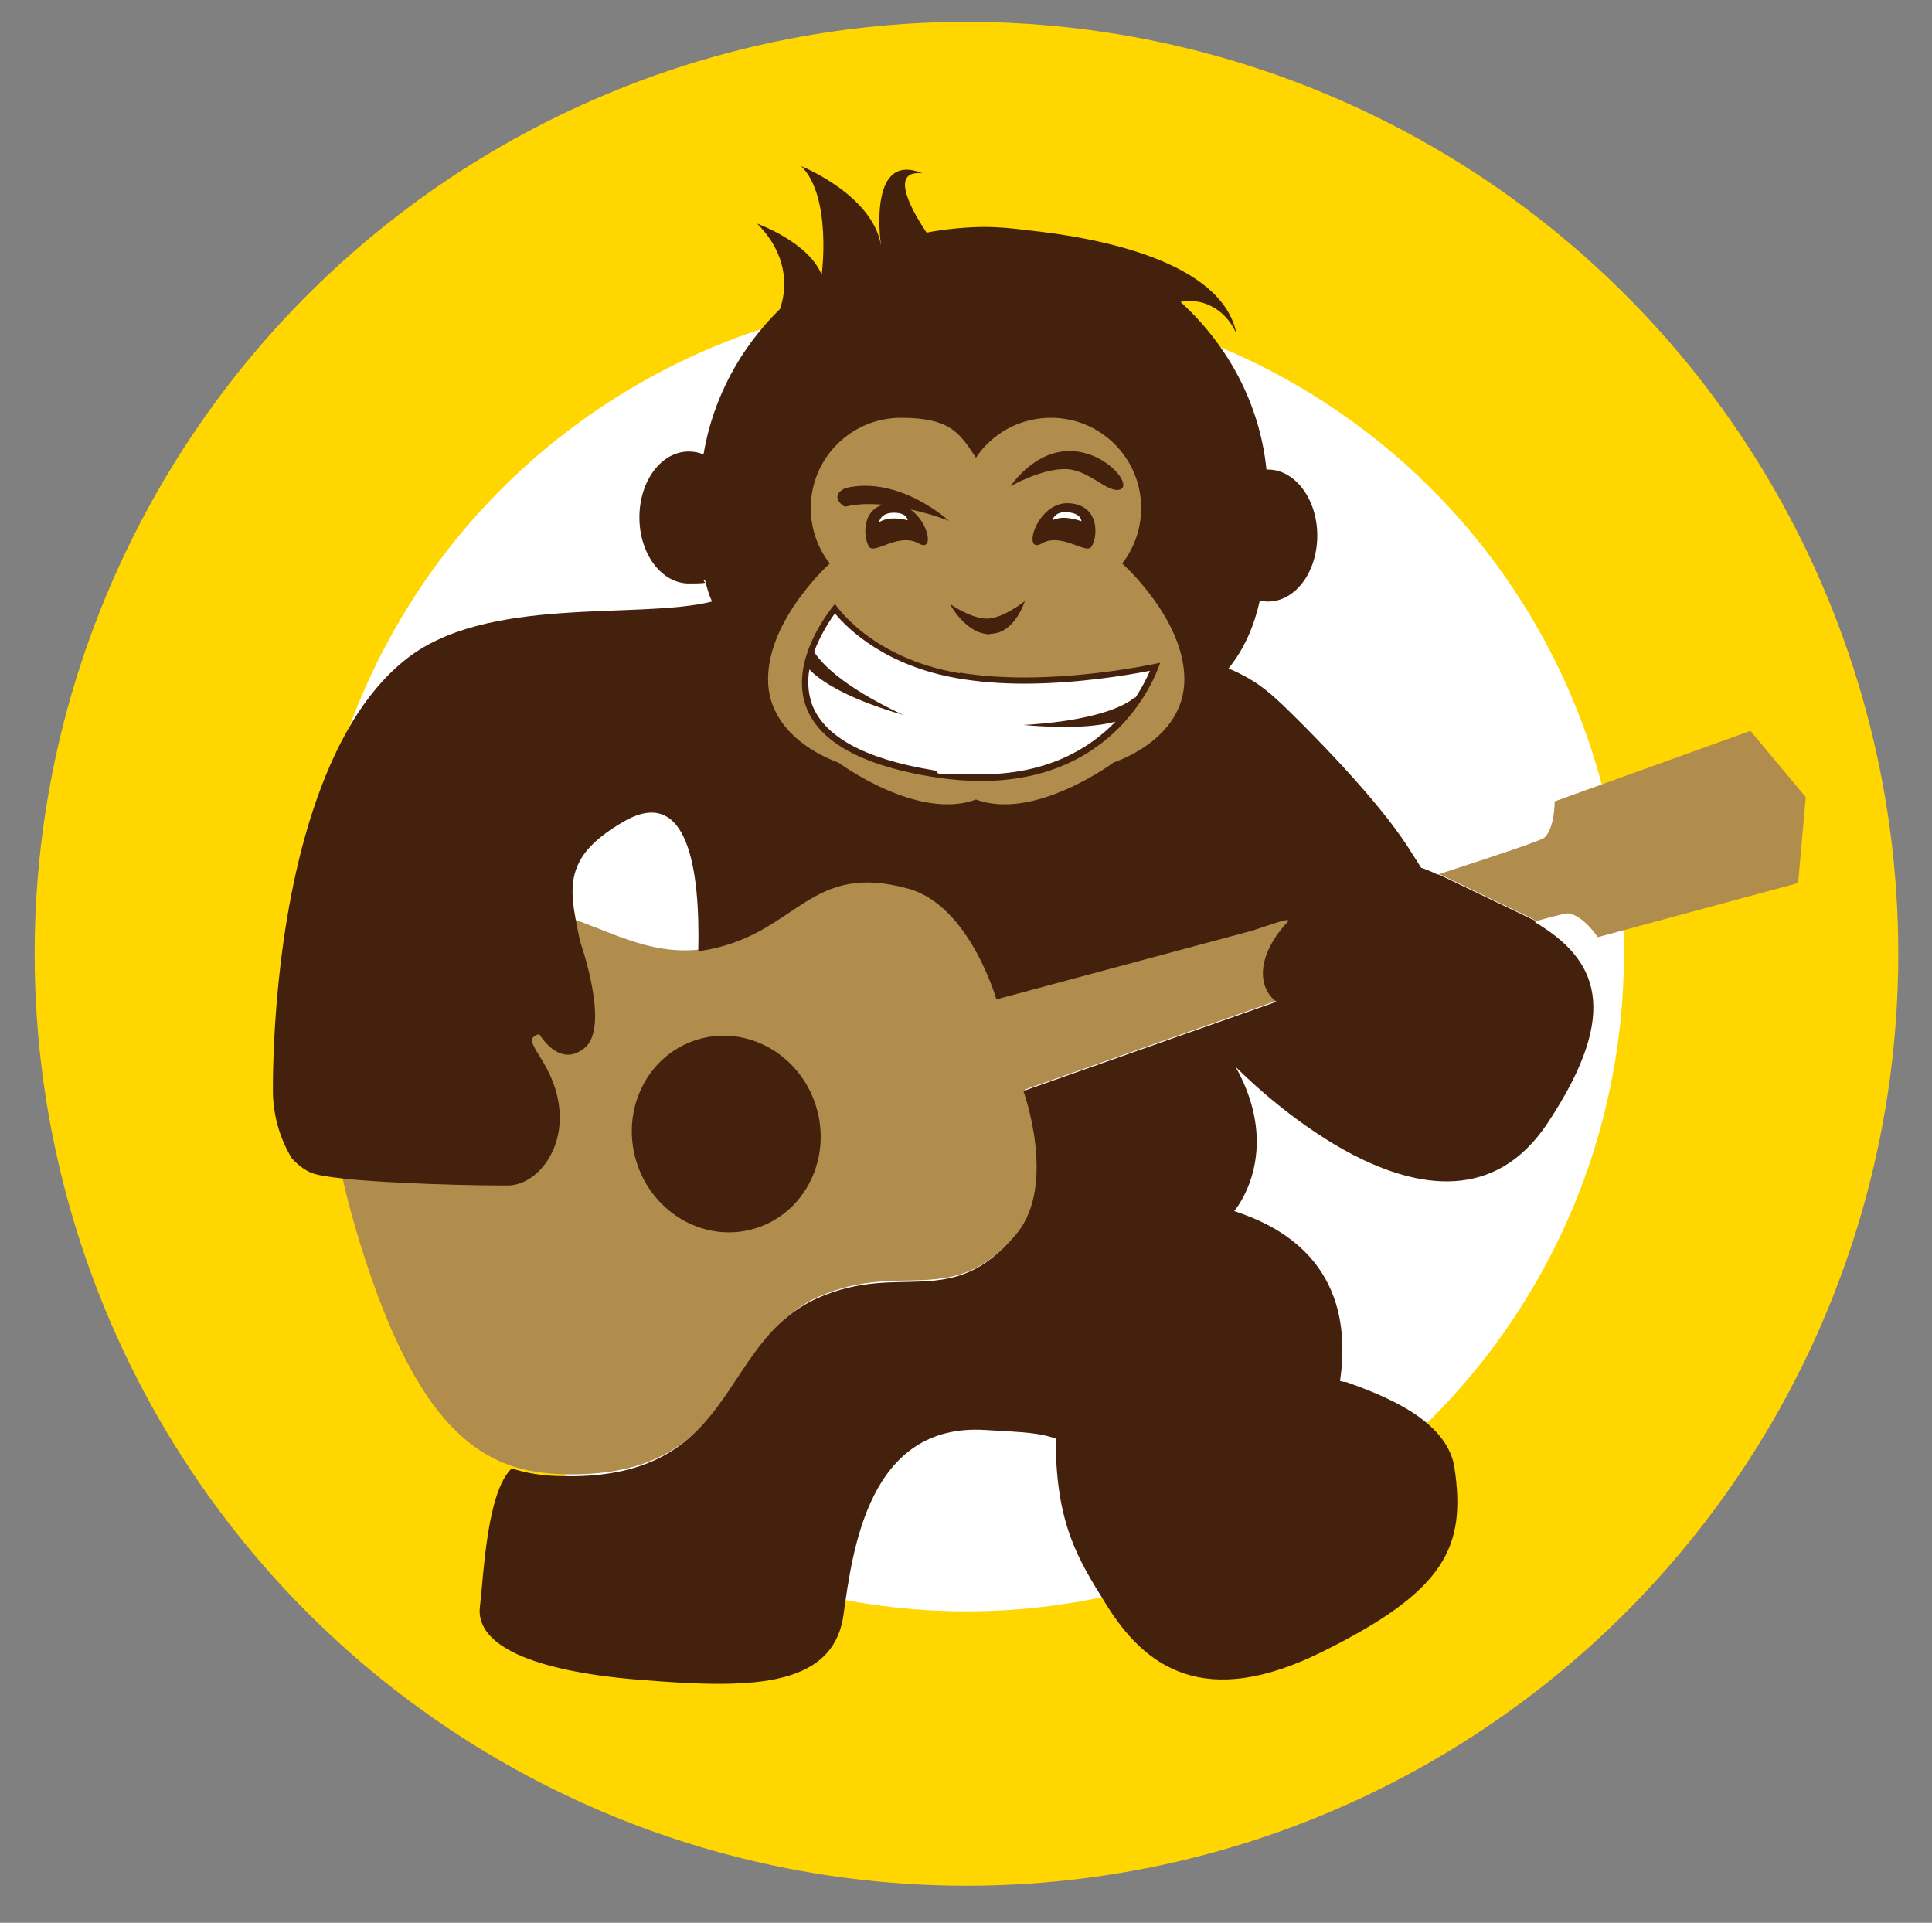 <?xml version="1.0" encoding="UTF-8"?>
<svg xmlns="http://www.w3.org/2000/svg" xmlns:svg="http://www.w3.org/2000/svg" xmlns:sodipodi="http://sodipodi.sourceforge.net/DTD/sodipodi-0.dtd" xmlns:rdf="http://www.w3.org/1999/02/22-rdf-syntax-ns#" xmlns:inkscape="http://www.inkscape.org/namespaces/inkscape" xmlns:dc="http://purl.org/dc/elements/1.1/" xmlns:cc="http://creativecommons.org/ns#" version="1.1" viewBox="0 0 407 405">
  <rect x="0" y="0" width="407" height="405" fill="#808080" stroke="none"/>
  <!-- Generator: Adobe Illustrator 30.0.0, SVG Export Plug-In . SVG Version: 2.1.1 Build 123)  -->
  <defs>
    <style>
      .st0 {
        fill: #b08d4d;
      }

      .st1 {
        fill: #44210d;
      }

      .st2 {
        fill: #fff;
      }

      .st3 {
        fill: #ffd600;
      }
    </style>
  </defs>
  <g id="svg4503" inkscape:export-filename="/Users/johnking/Dropbox/Logo Art/Raw Logo Art/Canada Logo.png" inkscape:export-xdpi="300" inkscape:export-ydpi="300">
    <sodipodi:namedview id="base" bordercolor="#666666" borderopacity="1.0" inkscape:current-layer="layer1" inkscape:cx="340.02884" inkscape:cy="469.03808" inkscape:document-rotation="0" inkscape:document-units="px" inkscape:pageopacity="0.0" inkscape:pageshadow="2" inkscape:window-height="1027" inkscape:window-maximized="1" inkscape:window-width="1920" inkscape:window-x="0" inkscape:window-y="25" inkscape:zoom="0.41860169" pagecolor="#ffffff" showgrid="false"/>
    <g id="layer1" inkscape:groupmode="layer" inkscape:label="Layer 1">
      <g id="g5283">
        <circle id="path5313" class="st3" cx="203.6" cy="200.9" r="196.3"/>
        <circle id="circle77" class="st2" cx="203.6" cy="200.9" r="138.5"/>
        <path id="path81" class="st1" d="M271,195.7l1.3-1.9c-.6.6-1,1.2-1.3,1.9Z" inkscape:connector-curvature="0"/>
        <path id="path85" class="st0" d="M368.6,154l-41.1,14.8s.1,5.4-2.1,7.6c-.6.6-9.6,3.6-22.2,7.7l19.6,9.4c.3.2.6.4.9.5,3.9-1.1,6.3-1.7,6.8-1.6,3.1.5,6.1,5,6.1,5l42.2-11.4,1.6-18.1-11.6-13.9Z" inkscape:connector-curvature="0"/>
        <g id="g89">
          <path id="path91" class="st0" d="M172.6,273.1c17.6-7.8,28.1,3,41.9-13.6,8.5-10.3,1.4-30,1.4-30l53.3-18.8c-4-3-4.3-9.5,2.4-16.9.9-1-4,.8-7.4,1.9l-54,14.5s-5.6-19.7-18.5-23.3c-20.8-5.7-23.2,9.1-42.1,12.8-.8.1-1.5.3-2.2.3-21.7,2.5-34.6-22-64.3.3-13.1,9.8-18.8,24.8-6.9,62.7,9.5,30.2,19.9,42,32,45.9,3.1,1,6.3,1.4,9.6,1.6,38.4,1.4,33.5-28,54.9-37.5h0Z" inkscape:connector-curvature="0"/>
        </g>
        <path id="path129" class="st1" d="M323.6,194.1c-.3-.2-.6-.4-.9-.5l-19.6-9.4h-.3c-1.6-.8-2.7-1.2-3.4-1.4h0l-2.8-4.4c-2.9-4.5-9.1-12.6-22-25.6-6.5-6.5-9.2-9.2-15.8-12,3.4-4.2,5.4-9,6.6-14.3.6.1,1.1.2,1.7.2,5.8,0,10.4-6.2,10.4-13.9s-4.7-13.9-10.4-13.9-.2,0-.3,0c-1.4-13.8-8.1-26.2-18.1-35.3,5.5-1.1,10.1,2.5,11.8,6.8-3-15.5-29.5-20.4-44-21.9-3-.4-6.1-.7-9.2-.7s-8.2.4-12.1,1.2c-2.4-3.6-8.4-13.3-.9-12.5-11.1-4.6-9,13.1-8.7,15.2-1.8-10.7-16.8-16.7-16.8-16.7,6.5,6.5,4.3,22.9,4.3,22.9-2.7-6.9-13.6-10.8-13.6-10.8,8.8,8.8,4.8,17.9,4.8,17.9h.1c-8.4,8.2-14.2,18.8-16.2,30.7-1-.4-2-.6-3.1-.6-5.8,0-10.4,6.2-10.4,13.9s4.7,13.9,10.4,13.9,2.3-.3,3.4-.8c.4,1.6.8,3.1,1.5,4.6-15.5,3.9-47.9-1.5-64.9,12.5-9.7,7.9-15.9,20.7-20,34.1-8.1,26.6-7.6,56.1-7.6,57.3.2,4.9,1.6,9.5,4,13.4,1.1,1.2,2.4,2.3,4,3,4.7,2,31.3,2.7,39.9,2.7,0,0,1.4,0,1.7,0,5.8-.1,12.1-7.4,10.6-17.2-1.5-9.8-8.7-13.4-4.1-14.7,0,0,4.2,7.4,9.6,2.9,5.4-4.5-1-22.4-1-22.4-1.3-6.4-2.5-11.3-.6-15.8,1.3-3.2,4.2-6.2,9.7-9.4,13.7-8,16.2,10.3,15.8,27.2.7,0,1.5-.2,2.2-.3,18.9-3.7,21.3-18.6,42.1-12.8,12.9,3.6,18.5,23.3,18.5,23.3l54-14.5c3.4-1.1,8.2-2.9,7.4-1.9-6.7,7.3-6.4,13.9-2.4,16.9l-53.3,18.8s7.1,19.7-1.4,30c-13.8,16.6-24.3,5.8-41.9,13.6-21.5,9.5-16.5,38.9-54.9,37.5-3.3-.1-6.5-.6-9.6-1.6-5.3,5-5.9,22.7-6.7,29.1-1,8.2,11.2,13.6,33.4,15.4,22.2,1.8,41,2.3,43.2-13.7,1.9-13.6,5.3-40.4,29.8-38.9,8.8.5,11.3.6,14.9,1.8,0,18,4.7,25.4,10.6,34.9,8.1,13.1,20.6,22.6,46,9.8,25.5-12.7,29.9-21.9,27.4-38.6-1.6-10.2-15.3-15.3-22.8-18-.4,0-.9-.1-1.3-.2h0c1.5-10.5,1-28.3-22.3-35.8,0,0,10.5-12.1.3-30.4,0,0,43.6,45.2,65.7,11.9,15.8-23.8,10.3-34.7-2.7-42.4h0Z" inkscape:connector-curvature="0"/>
        <ellipse id="ellipse131" class="st1" cx="152.9" cy="239" rx="19.8" ry="20.8" transform="translate(-64.7 56.9) rotate(-17.5)"/>
        <g id="g133">
          <g id="g136">
            <path id="path138" class="st0" d="M236.4,118.7s13.1,11.6,13.1,24.4-14.9,17.5-14.9,17.5c0,0-16.7,12.4-29,7.8-12.3,4.6-29-7.8-29-7.8,0,0-14.8-4.7-14.8-17.5s13-24.4,13-24.4c-2.5-3.2-4-7.3-4-11.7,0-10.5,8.5-19,19-19s12.4,3.3,15.8,8.4c3.4-5.1,9.2-8.4,15.8-8.4,10.5,0,19,8.5,19,19,0,4.4-1.5,8.5-4,11.7h0Z" inkscape:connector-curvature="0"/>
          </g>
          <path id="path140" class="st1" d="M208.6,133.5c5.2,0,7.3-6.9,7.3-6.9,0,0-4.6,3.7-8,3.7s-7.8-3.1-7.8-3.1c0,0,3.3,6.4,8.5,6.4Z" inkscape:connector-curvature="0"/>
          <g id="g142">
            <path id="path144" class="st1" d="M202.1,141.8c-18.9-3.2-26.2-14.6-26.2-14.6,0,0-25.2,28.9,20.3,36.4,3.8.6,7.2.9,10.5.9,30.3,0,37.7-24.9,37.7-24.9,0,0-13.7,3.1-28.6,3.1-4.5,0-9.2-.3-13.5-1h0Z" inkscape:connector-curvature="0"/>
            <g id="g147">
              <path id="path149" class="st2" d="M242.2,141.4c-.6,1.4-1.6,3.4-3.1,5.7v-.3s-4.2,4.8-23.5,5.9c10.1.9,16.1.2,19.4-.7-5.5,5.7-14.4,11.1-28.4,11.1s-6.7-.3-10.2-.9c-14.4-2.4-22.9-7.1-25.4-14-.8-2.4-.9-4.9-.5-7.2,1.6,1.7,6.4,5.7,19.8,9.6-13.5-6.3-17.6-11.4-18.8-13.3,1.3-3.5,3.2-6.5,4.4-8.1,2.7,3.3,10.7,11.1,26,13.7,4.1.7,8.7,1.1,13.8,1.1,11.3,0,21.9-1.8,26.5-2.7h0Z" inkscape:connector-curvature="0"/>
            </g>
          </g>
          <g id="g151">
            <g id="g153">
              <path id="path155" class="st1" d="M219.4,114.5c4.1-2.4,9.1,2.1,10.4.8,1.3-1.3,2.4-8.8-4.5-9.3-6.9-.5-10.1,10.9-5.9,8.5h0Z" inkscape:connector-curvature="0"/>
              <path id="path157" class="st1" d="M236,103.1c2.6-1-3.1-8.1-10.7-8.1s-12.4,7.4-12.4,7.4c0,0,6.3-3.6,11.4-3.6s9,5.2,11.7,4.3Z" inkscape:connector-curvature="0"/>
            </g>
            <g id="g159">
              <path id="path161" class="st1" d="M178.2,106.7c2.4-.6,5.1-.6,7.8-.4-4.9,1.5-3.9,7.8-2.8,9,1.3,1.3,6.3-3.2,10.4-.8,3.2,1.8,2.1-4.4-1.8-7.2,4.6,1,8.1,2.4,8.1,2.4,0,0-10.4-9.6-21.8-6.9-3.6,1.7-.4,4,0,3.9Z" inkscape:connector-curvature="0"/>
              <path id="path163" class="st2" d="M188.3,108c2.9,0,2.9,1.6,2.9,1.6,0,0-1.1-.4-3-.4s-3,.8-3,.8c0,0,.2-2,3.1-2h0Z" inkscape:connector-curvature="0"/>
              <path id="path165" class="st2" d="M225,107.9c2.9.3,2.8,1.9,2.8,1.9,0,0-1.1-.5-3-.7s-3.1.5-3.1.5c0,0,.4-2,3.3-1.7Z" inkscape:connector-curvature="0"/>
            </g>
          </g>
        </g>
      </g>
    </g>
  </g>
</svg>